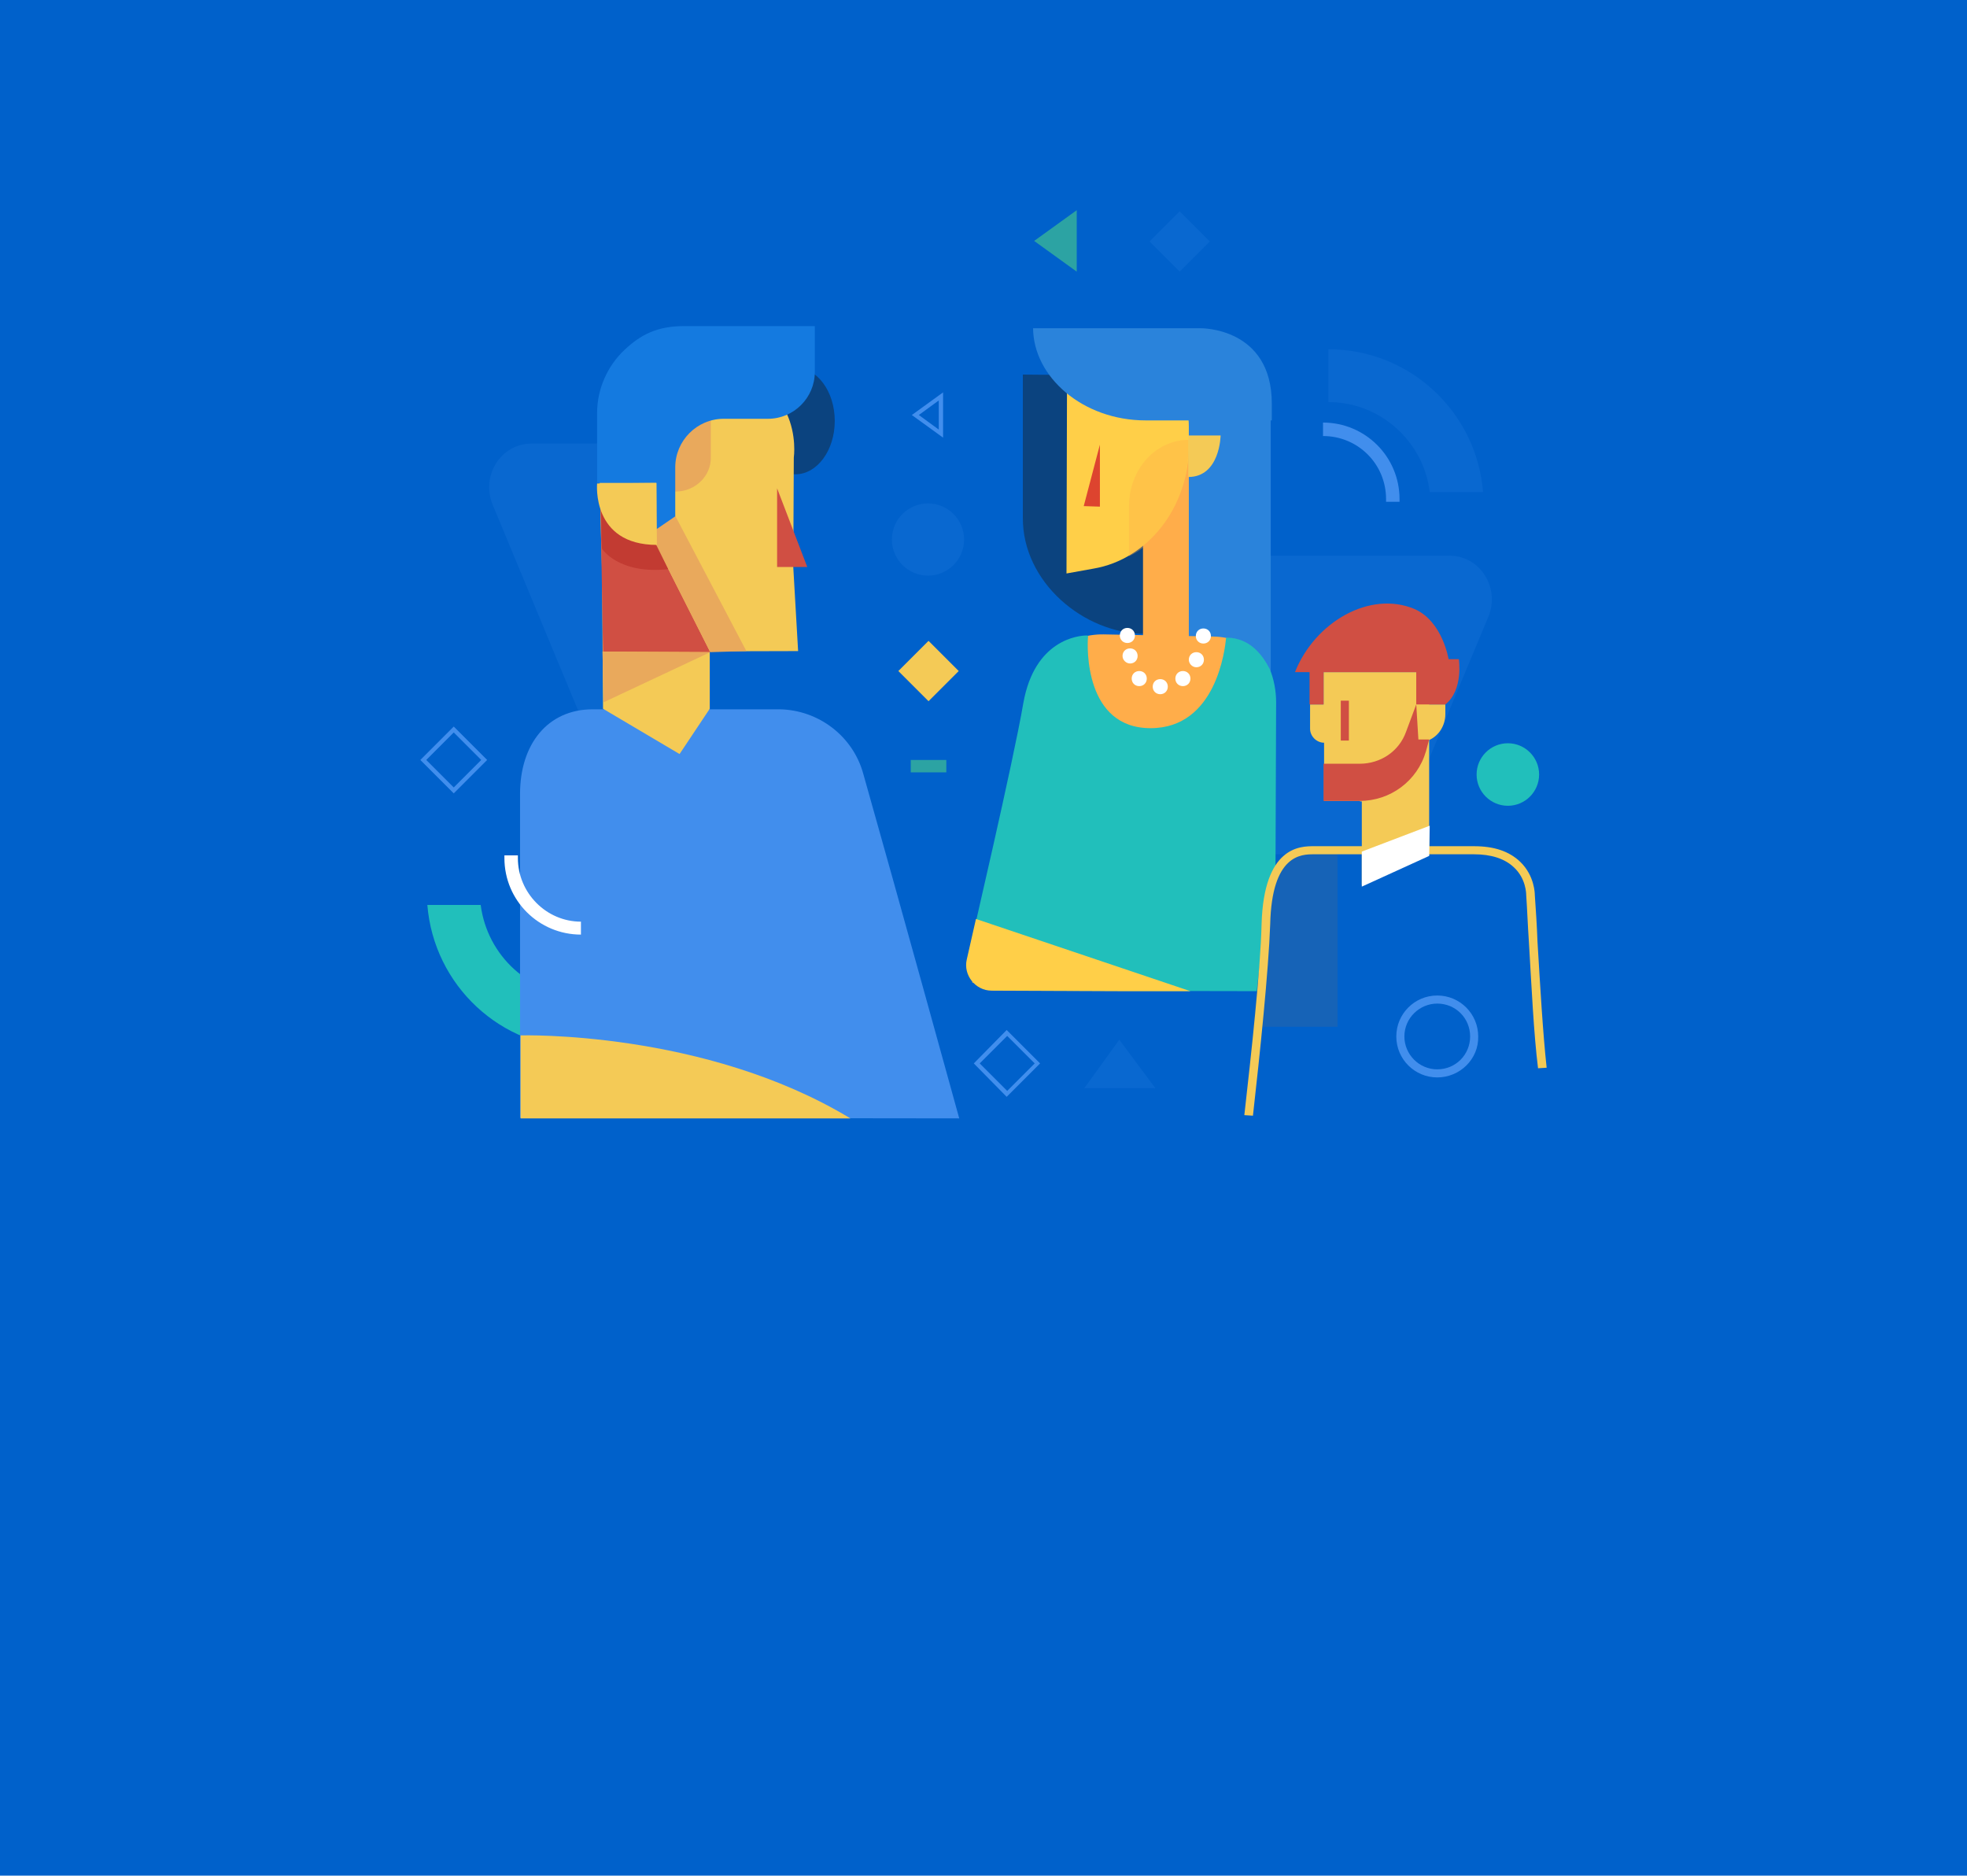 <?xml version="1.0" encoding="UTF-8"?> <!-- Generator: Adobe Illustrator 23.0.6, SVG Export Plug-In . SVG Version: 6.00 Build 0) --> <svg xmlns="http://www.w3.org/2000/svg" xmlns:xlink="http://www.w3.org/1999/xlink" id="Layer_1" x="0px" y="0px" viewBox="0 0 365 348" style="enable-background:new 0 0 365 348;" xml:space="preserve"> <style type="text/css"> .st0{fill:#0061CB;} .st1{fill:#21BFBB;} .st2{opacity:0.15;fill:#418EED;enable-background:new ;} .st3{fill:#2A83DB;} .st4{fill:#0B437F;} .st5{fill:#FFAD4A;} .st6{fill:#FFCF48;} .st7{fill:#DD442F;} .st8{opacity:0.34;fill:#FFAD4A;enable-background:new ;} .st9{fill:#F4CA56;} .st10{fill:#FFFFFF;} .st11{fill:#418EED;} .st12{fill:#D04F43;} .st13{fill:#E9A95C;} .st14{fill:#147AE0;} .st15{opacity:0.64;fill:#BA302A;enable-background:new ;} .st16{fill:#2CA3A3;} .st17{fill:#1663B7;} </style> <rect y="0" class="st0" width="365" height="348"></rect> <path class="st1" d="M89.2,167.9h-9.9c1.2,14.9,13.6,26.6,28.7,26.6v-9.8C98.3,184.7,90.4,177.3,89.2,167.9z"></path> <path class="st2" d="M254.4,103.1H269c5.6,0,9.4,5.9,7.2,11.3l-18.4,44.1h-22.1v-55.4H254.4z"></path> <path class="st2" d="M113.1,82.3H98.6c-5.6,0-9.4,5.9-7.2,11.3l23.8,57.3h16.6V82.3H113.1z"></path> <path class="st3" d="M235.8,126.3h-15.3L220.4,77l15.4,0.1V126.3z"></path> <path class="st4" d="M212.5,117.6V69.7l-22.7-0.2v26.5C189.7,108,201.1,117.6,212.5,117.6z"></path> <path class="st5" d="M236.4,183.9c0,0,0-28.2-1.1-55.4c-0.2-6.3-3.9-10.3-10.2-10.4l-20.3-0.4c-6.5-0.1-12.2,4.3-13.9,10.5 l-10.5,54.1L236.4,183.9z"></path> <path class="st5" d="M220.6,80.8v39.6h-0.1l-6,2l-2.4-2V80.8H220.6z"></path> <path class="st6" d="M197.9,106.4l5-0.9c10.1-1.7,17.7-11.4,17.7-22.7v-3.7c0-7.2-5.1-13-11.3-13c-6.2,0-11.3-3.6-11.3,3.6 L197.9,106.4L197.9,106.4z"></path> <path class="st7" d="M201.1,93.9l3,0.1V82.5L201.1,93.9z"></path> <path class="st8" d="M220.6,81.6c-6.2,0-11.1,5.5-11.1,12.3v9.3C209.4,103.2,220.6,98.9,220.6,81.6z"></path> <path class="st9" d="M224.9,80.8h-4.4v6.6v1.1c5.9,0,6-7.7,6-7.7H224.9z"></path> <path class="st3" d="M222.8,60.9c0,0,13.2-0.2,13.2,14V78H223h-0.1h-10.3c-11.7,0-20.9-8.1-20.9-17.2v0.1H222.8z"></path> <path class="st1" d="M227.7,118.3c-0.2,0-0.2,0.1-0.2,0.2c-0.2,1.9-1.8,16.6-14,16.6c-12.2,0-11.8-14.9-11.6-17 c0-0.2-0.1-0.2-0.2-0.2c-1.6,0-9.7,0.8-11.8,12.5c-1.9,11.1-9.6,43.9-10.4,47.6c0,0.2,4.8,5.8,4.9,5.8l52,0.1c0.2,0,0.2-0.1,0.2-0.2 l0.2-53.4c0-2.1-0.4-4.3-1.2-6.2C234.2,121.4,231.9,118.4,227.7,118.3z"></path> <path class="st10" d="M223.3,119.4c0.8,0,1.4-0.6,1.4-1.4c0-0.8-0.6-1.4-1.4-1.4s-1.4,0.6-1.4,1.4 C221.9,118.8,222.5,119.4,223.3,119.4z"></path> <path class="st10" d="M222,123.8c0.8,0,1.4-0.6,1.4-1.4c0-0.8-0.6-1.4-1.4-1.4c-0.8,0-1.4,0.6-1.4,1.4 C220.6,123.1,221.2,123.8,222,123.8z"></path> <path class="st10" d="M219.5,127.3c0.8,0,1.4-0.6,1.4-1.4s-0.6-1.4-1.4-1.4s-1.4,0.6-1.4,1.4S218.7,127.3,219.5,127.3z"></path> <path class="st10" d="M215.3,128.8c0.8,0,1.4-0.6,1.4-1.4c0-0.8-0.6-1.4-1.4-1.4s-1.4,0.6-1.4,1.4 C213.9,128.2,214.5,128.8,215.3,128.8z"></path> <path class="st10" d="M211.4,127.3c0.8,0,1.4-0.6,1.4-1.4s-0.6-1.4-1.4-1.4s-1.4,0.6-1.4,1.4S210.6,127.3,211.4,127.3z"></path> <path class="st10" d="M209.7,123.1c0.8,0,1.4-0.6,1.4-1.4c0-0.8-0.6-1.4-1.4-1.4c-0.8,0-1.4,0.6-1.4,1.4 C208.3,122.5,209,123.1,209.7,123.1z"></path> <path class="st10" d="M209.2,119.3c0.8,0,1.4-0.6,1.4-1.4s-0.6-1.4-1.4-1.4c-0.8,0-1.4,0.6-1.4,1.4S208.4,119.3,209.2,119.3z"></path> <path class="st6" d="M181.1,170.5l39.8,13.4h-12.7l-24.2-0.1c-3,0-5.3-2.9-4.6-5.8L181.1,170.5z"></path> <path class="st4" d="M147.6,88c4,0,7.3-4.4,7.3-9.9c0-5.5-3.3-9.9-7.3-9.9c-4,0-7.3,4.4-7.3,9.9C140.3,83.5,143.6,88,147.6,88z"></path> <path class="st11" d="M178,207.5c0,0-11.7-42.4-17.8-63.9c-1.9-7-8.3-11.9-15.6-12c0,0-33.2,0-34.6,0c-8.4,0-13.5,6.5-13.5,15.7 v60.1L178,207.5z"></path> <path class="st9" d="M147.3,84.9c0,0,2.4-16.5-18.1-16.7c-20.5-0.2-17.9,15.7-17.8,26.1c0,2.6,0.6,17.1,0.5,26.6l36.2-0.1l-0.9-15.6 L147.3,84.9L147.3,84.9z"></path> <path class="st12" d="M149.8,105.2h-5.6V90.6L149.8,105.2z"></path> <path class="st9" d="M111.7,103l0.2,28.5l14.2,8.4l5.6-8.4V103H111.7z"></path> <path class="st13" d="M125.4,91.2c-1,0-1.8-0.8-1.8-1.8V75.3c0-1,0.8-1.8,1.8-1.8h4.7c1,0,1.8,0.8,1.8,1.8v9.5 C132,88.3,129,91.2,125.4,91.2z"></path> <path class="st12" d="M111.4,91.8l0.5,29.1l19.9,0.1l-10-19.8L111.4,91.8z"></path> <path class="st13" d="M125.3,95.7l13.2,25.1l-6.7,0.2l-10-19.8l-0.9-7.2L125.3,95.7z"></path> <path class="st14" d="M121.8,98.2l3.5-2.4v-9.1c0-4.9,4-9,9-9h8.2c4.8,0,8.7-3.9,8.7-8.7v-8.5H127c-5.1,0-8.1,1.6-11.1,4.4 c-3.2,3-5.1,7.3-5.1,11.7v13h11L121.8,98.2L121.8,98.2z"></path> <path class="st13" d="M131.8,121l-19.8,9.3l-0.2-9.4L131.8,121z"></path> <path class="st15" d="M111.4,91.8l0.3,10c0,0,3,4.8,12.3,3.8l-2.2-4.5L111.4,91.8z"></path> <path class="st9" d="M121.8,89.6l-11,0.1c0,0-1.1,11.4,11.1,11.4L121.8,89.6z"></path> <path class="st2" d="M214.4,201.9h-13.2l6.5-9L214.4,201.9z"></path> <path class="st2" d="M172.2,106.8c3.7,0,6.7-3,6.7-6.7c0-3.7-3-6.7-6.7-6.7c-3.7,0-6.7,3-6.7,6.7 C165.5,103.8,168.5,106.8,172.2,106.8z"></path> <path class="st11" d="M175,81.2l-5.8-4.2l5.8-4.2V81.2z M170.5,77l3.7,2.7v-5.4L170.5,77z"></path> <path class="st16" d="M175.6,141h-6.6v2.3h6.6V141z"></path> <path class="st16" d="M199.8,39v11.4l-7.9-5.7L199.8,39z"></path> <path class="st2" d="M218.9,50.4l5.6-5.6l-5.6-5.6l-5.6,5.6L218.9,50.4z"></path> <path class="st11" d="M186.8,203.5l-6.1-6.2l6.1-6.2l6.2,6.2L186.8,203.5z M181.8,197.3l5.1,5.1l5.1-5.1l-5.1-5.1L181.8,197.3z"></path> <path class="st9" d="M172.3,130.1l5.6-5.6l-5.6-5.6l-5.6,5.6L172.3,130.1z"></path> <path class="st11" d="M84.2,147.2L78,141l6.2-6.2l6.2,6.2L84.2,147.2z M79.1,141l5.1,5.1l5.1-5.1l-5.1-5.1L79.1,141z"></path> <path class="st1" d="M279.8,149.5c3.2,0,5.8-2.6,5.8-5.8c0-3.2-2.6-5.8-5.8-5.8s-5.8,2.6-5.8,5.8C274,146.9,276.6,149.5,279.8,149.5 z"></path> <path class="st2" d="M265.3,91.3h9.9c-1.2-14.9-13.6-26.5-28.7-26.5v9.8C256.2,74.6,264.2,82,265.3,91.3z"></path> <path class="st11" d="M257.2,92.6c0,0.2,0,0.4,0,0.5h2.5c0-0.2,0-0.3,0-0.5c0-7.9-6.4-14.2-14.2-14.2v2.5 C252,80.9,257.2,86.1,257.2,92.6z"></path> <path class="st10" d="M96.1,159.2c0-0.2,0-0.4,0-0.5h-2.5c0,0.2,0,0.3,0,0.5c0,7.9,6.4,14.2,14.2,14.2V171 C101.4,171,96.1,165.7,96.1,159.2z"></path> <path class="st9" d="M96.6,192.1c0,0,34.1-1,61.2,15.4H96.6V192.1z"></path> <path class="st17" d="M248.2,158.6c0,0-7.7-4.7-11.2,3.1c-2.6,5.9-4.4,28.8-4.4,28.8h15.6V158.6z"></path> <path class="st9" d="M232.5,207l-1.6-0.1c1.3-11.5,3-27,3.2-35.4c0.4-14.5,7.2-14.5,9.7-14.5h29.7c3.7,0,6.5,0.9,8.6,2.9 c2.7,2.6,2.7,6,2.7,6.1c0.2,2.9,0.4,5.8,0.5,8.7c0.5,8.3,1,17,1.7,23.4l-1.6,0.1c-0.8-6.4-1.2-15.1-1.7-23.5 c-0.2-2.9-0.3-5.8-0.5-8.7c0-0.1,0-3-2.3-5.1c-1.7-1.6-4.2-2.4-7.4-2.4h-29.7c-2.3,0-7.8,0-8.1,13C235.4,180,233.8,195.5,232.5,207z "></path> <path class="st9" d="M245.6,130.7v-6h12.8h4.4h2.4v6h3v1.8c0,2.1-1.2,4-3,4.8v0.4c0,0.2,0,0.3,0,0.4c0,0.1,0,0.2,0,0.2 c0,0.2,0,0.3,0,0.5v19.8l-2.7,1.2l-9.8,4.4v-6.5v-9c-0.3,0-0.5-0.1-0.5-0.1h-6.5v-10.8c-1.4,0-2.6-1.2-2.6-2.6v-4.5L245.6,130.7 L245.6,130.7z"></path> <path class="st12" d="M262.5,113c5.2,2.3,6.3,9.3,6.3,9.3h1.9c0,0,0.9,5.7-2.5,8.4h-5.4v-6h-17.2v6h-2.6v-6h-2.7 C244,115.4,254.2,109.5,262.5,113z"></path> <path class="st12" d="M262.8,130.7l-1.9,5.1c-1.3,3.6-4.7,5.9-8.6,5.9h-6.7v6.9h6.7c5.7,0,10.7-3.7,12.3-9.2l0.6-2.2h-2L262.8,130.7 z"></path> <path class="st12" d="M248.8,137.4h1.5V130h-1.5V137.4z"></path> <path class="st10" d="M265.3,153.2l-0.1,5.6l-12.5,5.7V158L265.3,153.2z"></path> <path class="st11" d="M266.7,199.9c-4.2,0-7.6-3.4-7.6-7.6c0-4.2,3.4-7.6,7.6-7.6c4.2,0,7.6,3.4,7.6,7.6 C274.4,196.5,270.9,199.9,266.7,199.9z M266.7,186.2c-3.3,0-6.1,2.7-6.1,6.1c0,3.3,2.7,6.1,6.1,6.1s6.1-2.7,6.1-6.1 C272.8,188.9,270.1,186.2,266.7,186.2z"></path> </svg> 